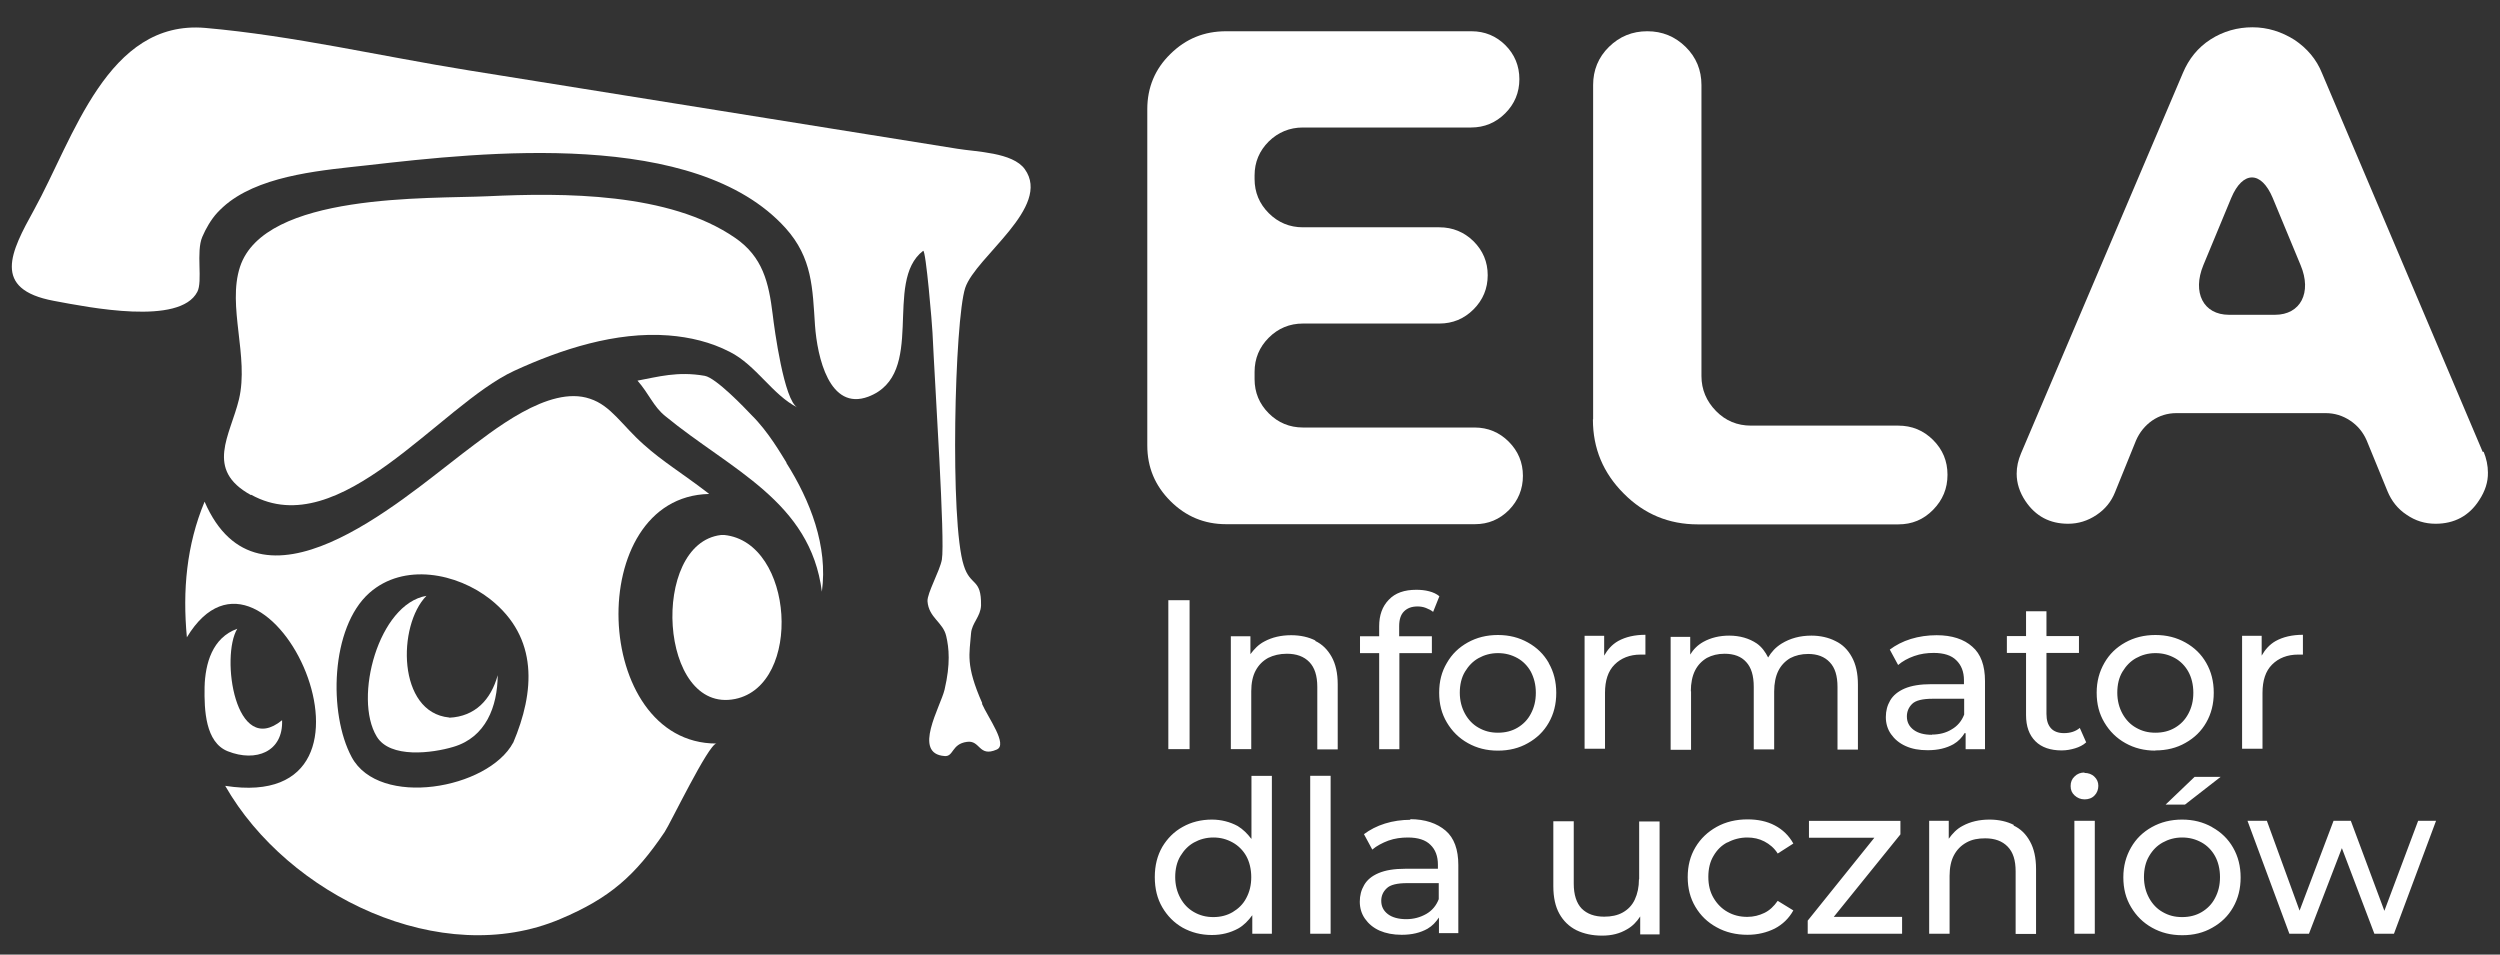 <?xml version="1.0" encoding="UTF-8"?>
<svg id="Warstwa_1" xmlns="http://www.w3.org/2000/svg" width="120" height="45.82" viewBox="0 0 120 45.82">
  <rect x="0" y="0" width="120" height="45.82" fill="#333333" stroke="none"/>
  <defs>
    <style>
      .cls-1 {
        fill: #fff;
      }
    </style>
  </defs>
  <path class="cls-1" d="M55.07,21.38V5.24c0-1.04.37-1.93,1.11-2.65.74-.73,1.62-1.09,2.67-1.09h11.78c.64,0,1.19.23,1.63.67s.67.99.67,1.63-.23,1.19-.68,1.64-1,.68-1.64.68h-8.07c-.64,0-1.19.23-1.64.67-.45.45-.68.99-.68,1.63v.17c0,.64.23,1.19.68,1.64s1,.68,1.64.68h6.55c.64,0,1.19.23,1.64.67.45.45.68.99.68,1.63s-.23,1.19-.68,1.64-1,.68-1.64.68h-6.55c-.64,0-1.19.23-1.64.68s-.68,1-.68,1.64v.35c0,.64.23,1.19.68,1.64s1,.68,1.64.68h8.24c.64,0,1.19.23,1.64.68s.68,1,.68,1.64-.23,1.19-.67,1.64c-.45.45-.99.68-1.63.68h-11.95c-1.04,0-1.93-.37-2.67-1.11-.74-.74-1.11-1.62-1.11-2.67h0Z"/>
  <path class="cls-1" d="M76.47,20.13V4.08c0-.71.25-1.33.76-1.83.51-.5,1.12-.75,1.84-.75s1.33.25,1.84.75c.51.5.76,1.12.76,1.83v13.97c0,.65.24,1.21.7,1.68s1.02.7,1.68.7h7.07c.65,0,1.21.23,1.67.69.46.46.69,1.01.69,1.67s-.23,1.21-.69,1.68-1.01.7-1.67.7h-9.63c-1.38,0-2.57-.49-3.55-1.48-.99-.99-1.48-2.17-1.48-3.55h-.01Z"/>
  <path class="cls-1" d="M119.17,21.69l-7.71-18.17c-.27-.68-.73-1.21-1.33-1.61-.62-.39-1.29-.6-2.01-.6s-1.4.19-2.01.58-1.05.94-1.33,1.61l-7.77,18.26c-.14.33-.21.65-.21.98,0,.45.14.89.42,1.31.49.73,1.17,1.09,2.05,1.09.49,0,.94-.14,1.36-.42s.71-.64.89-1.09l1.01-2.49c.17-.39.43-.71.77-.95.35-.24.74-.36,1.17-.36h7.16c.43,0,.82.12,1.18.36.36.24.62.56.79.95l1,2.44c.19.46.49.85.92,1.13.42.29.88.43,1.39.43.9,0,1.61-.38,2.09-1.13.29-.44.43-.88.42-1.33,0-.33-.07-.67-.21-1.01v.02ZM109.2,15.11h-2.21c-1.23,0-1.77-1.07-1.23-2.38l1.34-3.23c.55-1.31,1.44-1.31,1.99,0l1.34,3.23c.55,1.31,0,2.38-1.23,2.38h-.01Z"/>
  <path class="cls-1" d="M37.76,22.22c-.27-.43-.88-1.5-1.68-2.29-.35-.37-1.71-1.79-2.25-1.89-1.31-.23-2.25.05-3.23.23.56.64.76,1.24,1.33,1.7,3.15,2.59,6.97,4.09,7.52,8.43.3-2.19-.56-4.37-1.71-6.19h.01Z"/>
  <path class="cls-1" d="M12.06,23.75c4.27,2.36,9.05-4.3,12.62-5.95,2.26-1.04,4.88-1.89,7.4-1.7,1.04.08,2.04.32,2.95.79,1.26.63,2.06,2.08,3.25,2.67-.64-.31-1.11-3.77-1.19-4.46-.19-1.55-.48-2.77-1.8-3.68-3.17-2.19-8.26-2.17-11.88-2-2.8.13-10.72-.18-11.89,3.39-.62,1.9.44,4.3-.05,6.36-.42,1.74-1.65,3.37.57,4.59h.01Z"/>
  <path class="cls-1" d="M34.76,25.68h-.15c-3.42.4-2.99,8.62.68,7.87,3.25-.67,2.83-7.52-.52-7.87Z"/>
  <path class="cls-1" d="M21.56,34.44c-2.49-.24-2.49-4.42-1.09-5.84-2.3.39-3.51,4.9-2.39,6.75.64,1.07,2.68.8,3.68.5,1.56-.46,2.12-1.93,2.13-3.44-.33,1.19-1.09,1.98-2.32,2.04Z"/>
  <path class="cls-1" d="M13.54,34.57c-2.25,1.83-2.96-3.06-2.15-4.39-1.2.43-1.54,1.67-1.57,2.8-.02,1.11.04,2.65,1.11,3.08,1.36.54,2.67.02,2.61-1.49h.01Z"/>
  <path class="cls-1" d="M9.83,32.47c0-.29,0-.24,0-.11,0-.11,0,.08,0,.29v-.13c0,.26-.01.56,0-.06h0Z"/>
  <path class="cls-1" d="M34.03,23.7c-1.37-1.05-2.19-1.52-3.13-2.36-1.06-.94-1.57-1.87-2.58-2.2-1.98-.68-4.68,1.55-6.13,2.64-3.03,2.31-9.78,8.28-12.37,2.3-.87,2.09-1.06,4.27-.85,6.51,3.88-6.41,10.74,8.52,1.84,7.13,3.01,5.27,10.37,8.82,16.09,6.39,2.37-1,3.59-2.08,5-4.17.25-.36,2.12-4.25,2.49-4.25-6.01,0-6.4-11.84-.36-11.98h-.01ZM24.63,35.65c-1.2,2.23-6.43,3.15-7.75.69-1.12-2.08-1.02-6.22.85-7.88,1.65-1.46,4.2-.96,5.81.31,2.32,1.84,2.13,4.44,1.09,6.89h0Z"/>
  <path class="cls-1" d="M47.15,33.76c-.82-1.86-.61-2.36-.54-3.36.04-.5.46-.8.48-1.34.02-1.33-.51-.89-.83-1.92-.67-2.07-.44-11.76.07-13.32.5-1.5,4.17-3.88,2.86-5.7-.58-.81-2.34-.83-3.24-.98-2-.32-3.99-.64-5.99-.96l-17.45-2.8c-4.18-.67-8.44-1.67-12.66-2.04C5.15.94,3.54,6.62,1.63,10.08c-1.11,2.01-2.04,3.8.95,4.36,1.71.32,6.05,1.19,6.89-.43.27-.51-.07-1.92.24-2.64.17-.4.42-.83.71-1.15.19-.2.37-.37.61-.55,1.75-1.3,4.57-1.51,6.63-1.74,5.52-.63,15.72-1.76,20.04,3.01,1.3,1.44,1.3,2.9,1.42,4.68.11,1.52.69,4.12,2.56,3.42,2.83-1.08.69-5.51,2.63-7,.13-.1.44,3.61.45,3.93.12,2.62.61,9.97.45,10.89-.1.55-.71,1.61-.69,2,.06.8.75,1,.9,1.68.13.56.21,1.32-.08,2.56-.19.81-1.56,3.08,0,3.19.44.04.33-.58,1.07-.68.65-.1.56.75,1.43.37.56-.23-.42-1.54-.71-2.21h.01Z"/>
  <path class="cls-1" d="M81.16,33.18c0-.39.07-.73.2-.99s.32-.46.57-.61c.25-.13.52-.2.85-.2.45,0,.8.13,1.04.4.24.26.36.65.36,1.19v3h.98v-2.78c0-.39.07-.73.2-.99s.32-.46.57-.61c.25-.13.54-.2.86-.2.44,0,.79.13,1.04.4.25.26.37.65.37,1.19v3h.98v-3.12c0-.54-.1-.98-.29-1.32-.19-.35-.45-.61-.79-.77-.33-.17-.73-.26-1.15-.26-.55,0-1.02.13-1.43.38-.29.18-.49.4-.65.67-.13-.26-.3-.5-.54-.67-.37-.25-.82-.38-1.33-.38-.46,0-.88.1-1.24.3-.27.15-.48.36-.63.61v-.85h-.94v5.42h.98v-2.81ZM67.71,39.35c-.43,0-.85.06-1.23.18-.39.12-.73.3-1.01.51l.4.74c.21-.18.48-.32.77-.43.31-.11.62-.15.94-.15.49,0,.85.12,1.08.35.24.23.36.55.36.96v.19h-1.56c-.54,0-.96.07-1.29.21s-.55.33-.69.57c-.14.24-.21.5-.21.8s.08.58.25.82.39.43.7.57c.3.13.65.2,1.06.2.5,0,.9-.1,1.24-.29.24-.14.4-.32.55-.54v.75h.93v-3.27c0-.74-.2-1.3-.61-1.65s-.98-.55-1.71-.55l.02.02ZM69.06,43.16c-.12.31-.32.55-.6.71s-.6.25-.96.25-.67-.08-.88-.24-.32-.37-.32-.64c0-.23.08-.43.26-.6.17-.17.5-.25.99-.25h1.51v.76ZM74.34,31.82c-.24-.42-.57-.74-1-.98s-.9-.36-1.44-.36-1.02.12-1.45.36-.76.56-1,.98c-.25.42-.37.88-.37,1.43s.12,1.01.37,1.43c.25.42.58.75,1.01.99.43.24.9.36,1.44.36s1.02-.12,1.44-.36c.43-.24.76-.56,1-.98s.36-.89.36-1.43-.12-1.01-.36-1.43h0ZM73.48,34.26c-.15.29-.37.51-.64.67s-.58.24-.94.24-.65-.08-.93-.24c-.27-.15-.49-.38-.65-.67s-.25-.63-.25-1.01.08-.73.25-1.01.38-.5.65-.65.58-.24.93-.24.65.08.94.24c.27.15.49.38.64.65.15.29.24.62.24,1.01s-.08.71-.24,1.01ZM78.67,42.2c0,.38-.07.7-.2.98s-.33.48-.58.62-.55.2-.89.2c-.46,0-.82-.13-1.08-.39-.25-.26-.38-.67-.38-1.19v-3h-.98v3.12c0,.54.1.98.29,1.32s.46.61.82.79c.35.17.76.26,1.23.26s.85-.1,1.19-.3c.27-.15.48-.37.64-.62v.86h.93v-5.42h-.98v2.8-.02ZM60.06,40.26c-.19-.25-.39-.45-.65-.61-.37-.2-.79-.31-1.24-.31-.52,0-.99.12-1.4.35-.42.23-.74.56-.98.96-.24.42-.36.89-.36,1.45s.12,1.04.36,1.45.56.74.98.98c.42.23.88.35,1.4.35.48,0,.89-.11,1.26-.31.27-.15.49-.38.68-.64v.89h.94v-7.58h-.98v3.02h-.01ZM59.82,43.11c-.15.29-.38.51-.65.67s-.58.24-.93.24-.65-.08-.93-.24-.49-.38-.65-.67-.25-.63-.25-1.01.08-.73.25-1.01.38-.5.65-.65.58-.24.93-.24.64.08.93.24c.27.15.5.38.65.65s.24.62.24,1.01-.08.71-.24,1.01ZM77.04,33.26c0-.6.15-1.05.46-1.36s.73-.48,1.25-.48h.23v-.95c-.51,0-.95.1-1.31.3-.3.17-.51.42-.67.7v-.95h-.94v5.42h.98v-2.7.02ZM57.1,28.81h-1.02v7.15h1.02v-7.15ZM63.15,30.75c-.33-.17-.73-.26-1.17-.26-.49,0-.92.1-1.29.3-.29.15-.49.37-.67.61v-.86h-.94v5.42h.98v-2.78c0-.39.07-.73.21-.99s.33-.46.6-.61c.26-.13.56-.2.9-.2.46,0,.82.13,1.08.4.25.26.38.65.38,1.19v3h.98v-3.12c0-.54-.1-.98-.29-1.32s-.45-.61-.8-.77h.01ZM66.19,35.96h.98v-4.61h1.56v-.81h-1.57v-.48c0-.31.07-.55.23-.71s.37-.24.65-.24c.14,0,.27.02.4.07.13.05.25.11.35.19l.3-.75c-.13-.11-.3-.19-.5-.24-.19-.05-.39-.07-.61-.07-.57,0-1.01.15-1.32.48-.31.32-.46.74-.46,1.27v.48h-.92v.81h.92s0,4.61,0,4.61ZM62.89,44.82h.98v-7.58h-.98v7.58ZM106.18,39.7c-.43-.24-.9-.36-1.44-.36s-1.02.12-1.45.36-.76.56-1,.98-.37.88-.37,1.43.12,1.01.37,1.43.58.75,1.01.99.9.36,1.45.36,1.02-.12,1.44-.36c.43-.24.76-.56,1-.98s.36-.89.36-1.43-.12-1.01-.36-1.43-.57-.74-1-.98h-.01ZM106.32,43.11c-.15.29-.37.51-.64.67s-.58.24-.94.24-.65-.08-.93-.24c-.27-.15-.49-.38-.65-.67s-.25-.63-.25-1.01.08-.73.25-1.01c.17-.29.38-.5.65-.65s.58-.24.93-.24.65.08.94.24c.27.15.49.38.64.65s.24.62.24,1.01-.08.71-.24,1.01ZM100.06,37.08c-.19,0-.35.06-.48.19-.13.12-.19.27-.19.46s.06.33.19.45.29.19.48.19.36-.06.48-.19c.12-.12.18-.29.18-.46s-.06-.32-.19-.44c-.12-.12-.29-.18-.48-.18v-.02ZM82.92,40.44c.27-.15.6-.24.95-.24.3,0,.57.06.82.19s.48.32.64.58l.75-.48c-.21-.38-.51-.67-.89-.87s-.82-.29-1.31-.29c-.55,0-1.05.12-1.48.36s-.77.56-1.02.98-.37.89-.37,1.43.12,1.01.37,1.43c.25.42.58.74,1.02.98.43.24.93.36,1.48.36.49,0,.93-.11,1.31-.3.38-.2.68-.49.89-.87l-.75-.46c-.18.26-.39.46-.64.58s-.52.19-.82.19c-.36,0-.67-.08-.95-.24-.27-.15-.5-.38-.67-.67s-.25-.62-.25-1.01.08-.73.25-1.01c.17-.29.38-.5.67-.65h0ZM103.96,38.62h.92l1.71-1.33h-1.25l-1.39,1.33h.01ZM116.07,39.4l-1.62,4.32-1.61-4.32h-.83l-1.63,4.31-1.57-4.31h-.93l2.01,5.42h.94l1.58-4.11,1.56,4.11h.94l2.02-5.42h-.88.01ZM108.6,33.26c0-.6.15-1.05.46-1.36s.73-.48,1.25-.48h.23v-.95c-.51,0-.95.1-1.31.3-.3.17-.51.42-.67.7v-.95h-.94v5.42h.98v-2.7.02ZM103.46,36.02c.54,0,1.02-.12,1.44-.36.43-.24.76-.56,1-.98s.36-.89.36-1.43-.12-1.01-.36-1.43-.57-.74-1-.98-.9-.36-1.44-.36-1.02.12-1.45.36-.76.56-1,.98-.37.88-.37,1.43.12,1.01.37,1.43.58.75,1.01.99.9.36,1.45.36h-.01ZM101.63,33.25c0-.39.08-.73.25-1.01s.38-.5.65-.65.58-.24.93-.24.65.08.94.24c.27.15.49.38.64.65s.24.62.24,1.01-.08.71-.24,1.01-.37.51-.64.67-.58.24-.94.24-.65-.08-.93-.24c-.27-.15-.49-.38-.65-.67s-.25-.63-.25-1.01ZM94.35,35.21v.75h.93v-3.27c0-.74-.2-1.3-.61-1.65-.4-.36-.98-.55-1.71-.55-.43,0-.85.06-1.24.18s-.73.3-1.01.51l.4.74c.21-.18.46-.32.77-.43s.62-.15.94-.15c.49,0,.85.12,1.08.35.24.23.37.55.37.96v.19h-1.56c-.54,0-.96.07-1.29.21-.32.14-.55.33-.69.57-.14.24-.21.5-.21.8s.08.58.25.82.39.43.7.57.65.2,1.06.2c.5,0,.9-.1,1.24-.29.24-.14.4-.32.54-.54l.04.02ZM92.73,35.27c-.37,0-.67-.08-.88-.24s-.32-.37-.32-.64c0-.23.08-.43.25-.6s.5-.25.99-.25h1.51v.76c-.12.31-.32.55-.6.71-.27.17-.6.25-.96.25h.01ZM99.57,44.82h.98v-5.42h-.98v5.42ZM91.22,40.04v-.64h-4.39v.81h3.14l-3.2,3.98v.63h4.53v-.81h-3.28s3.2-3.96,3.2-3.96ZM96.67,39.6c-.33-.17-.73-.26-1.17-.26-.49,0-.92.1-1.29.3-.29.15-.49.37-.67.62v-.86h-.94v5.42h.98v-2.78c0-.39.07-.73.21-.99s.33-.46.6-.61.56-.2.9-.2c.46,0,.82.13,1.08.4s.38.65.38,1.19v3h.98v-3.12c0-.54-.1-.98-.29-1.32-.19-.35-.45-.61-.8-.77h.01ZM100.14,35.64l-.31-.7c-.2.17-.46.25-.76.25-.27,0-.49-.08-.63-.24s-.21-.38-.21-.68v-2.93h1.56v-.81h-1.56v-1.19h-.98v1.19h-.92v.81h.92v2.98c0,.55.15.96.45,1.26s.73.44,1.26.44c.23,0,.44-.04.64-.1s.39-.15.54-.29Z"/>
</svg>